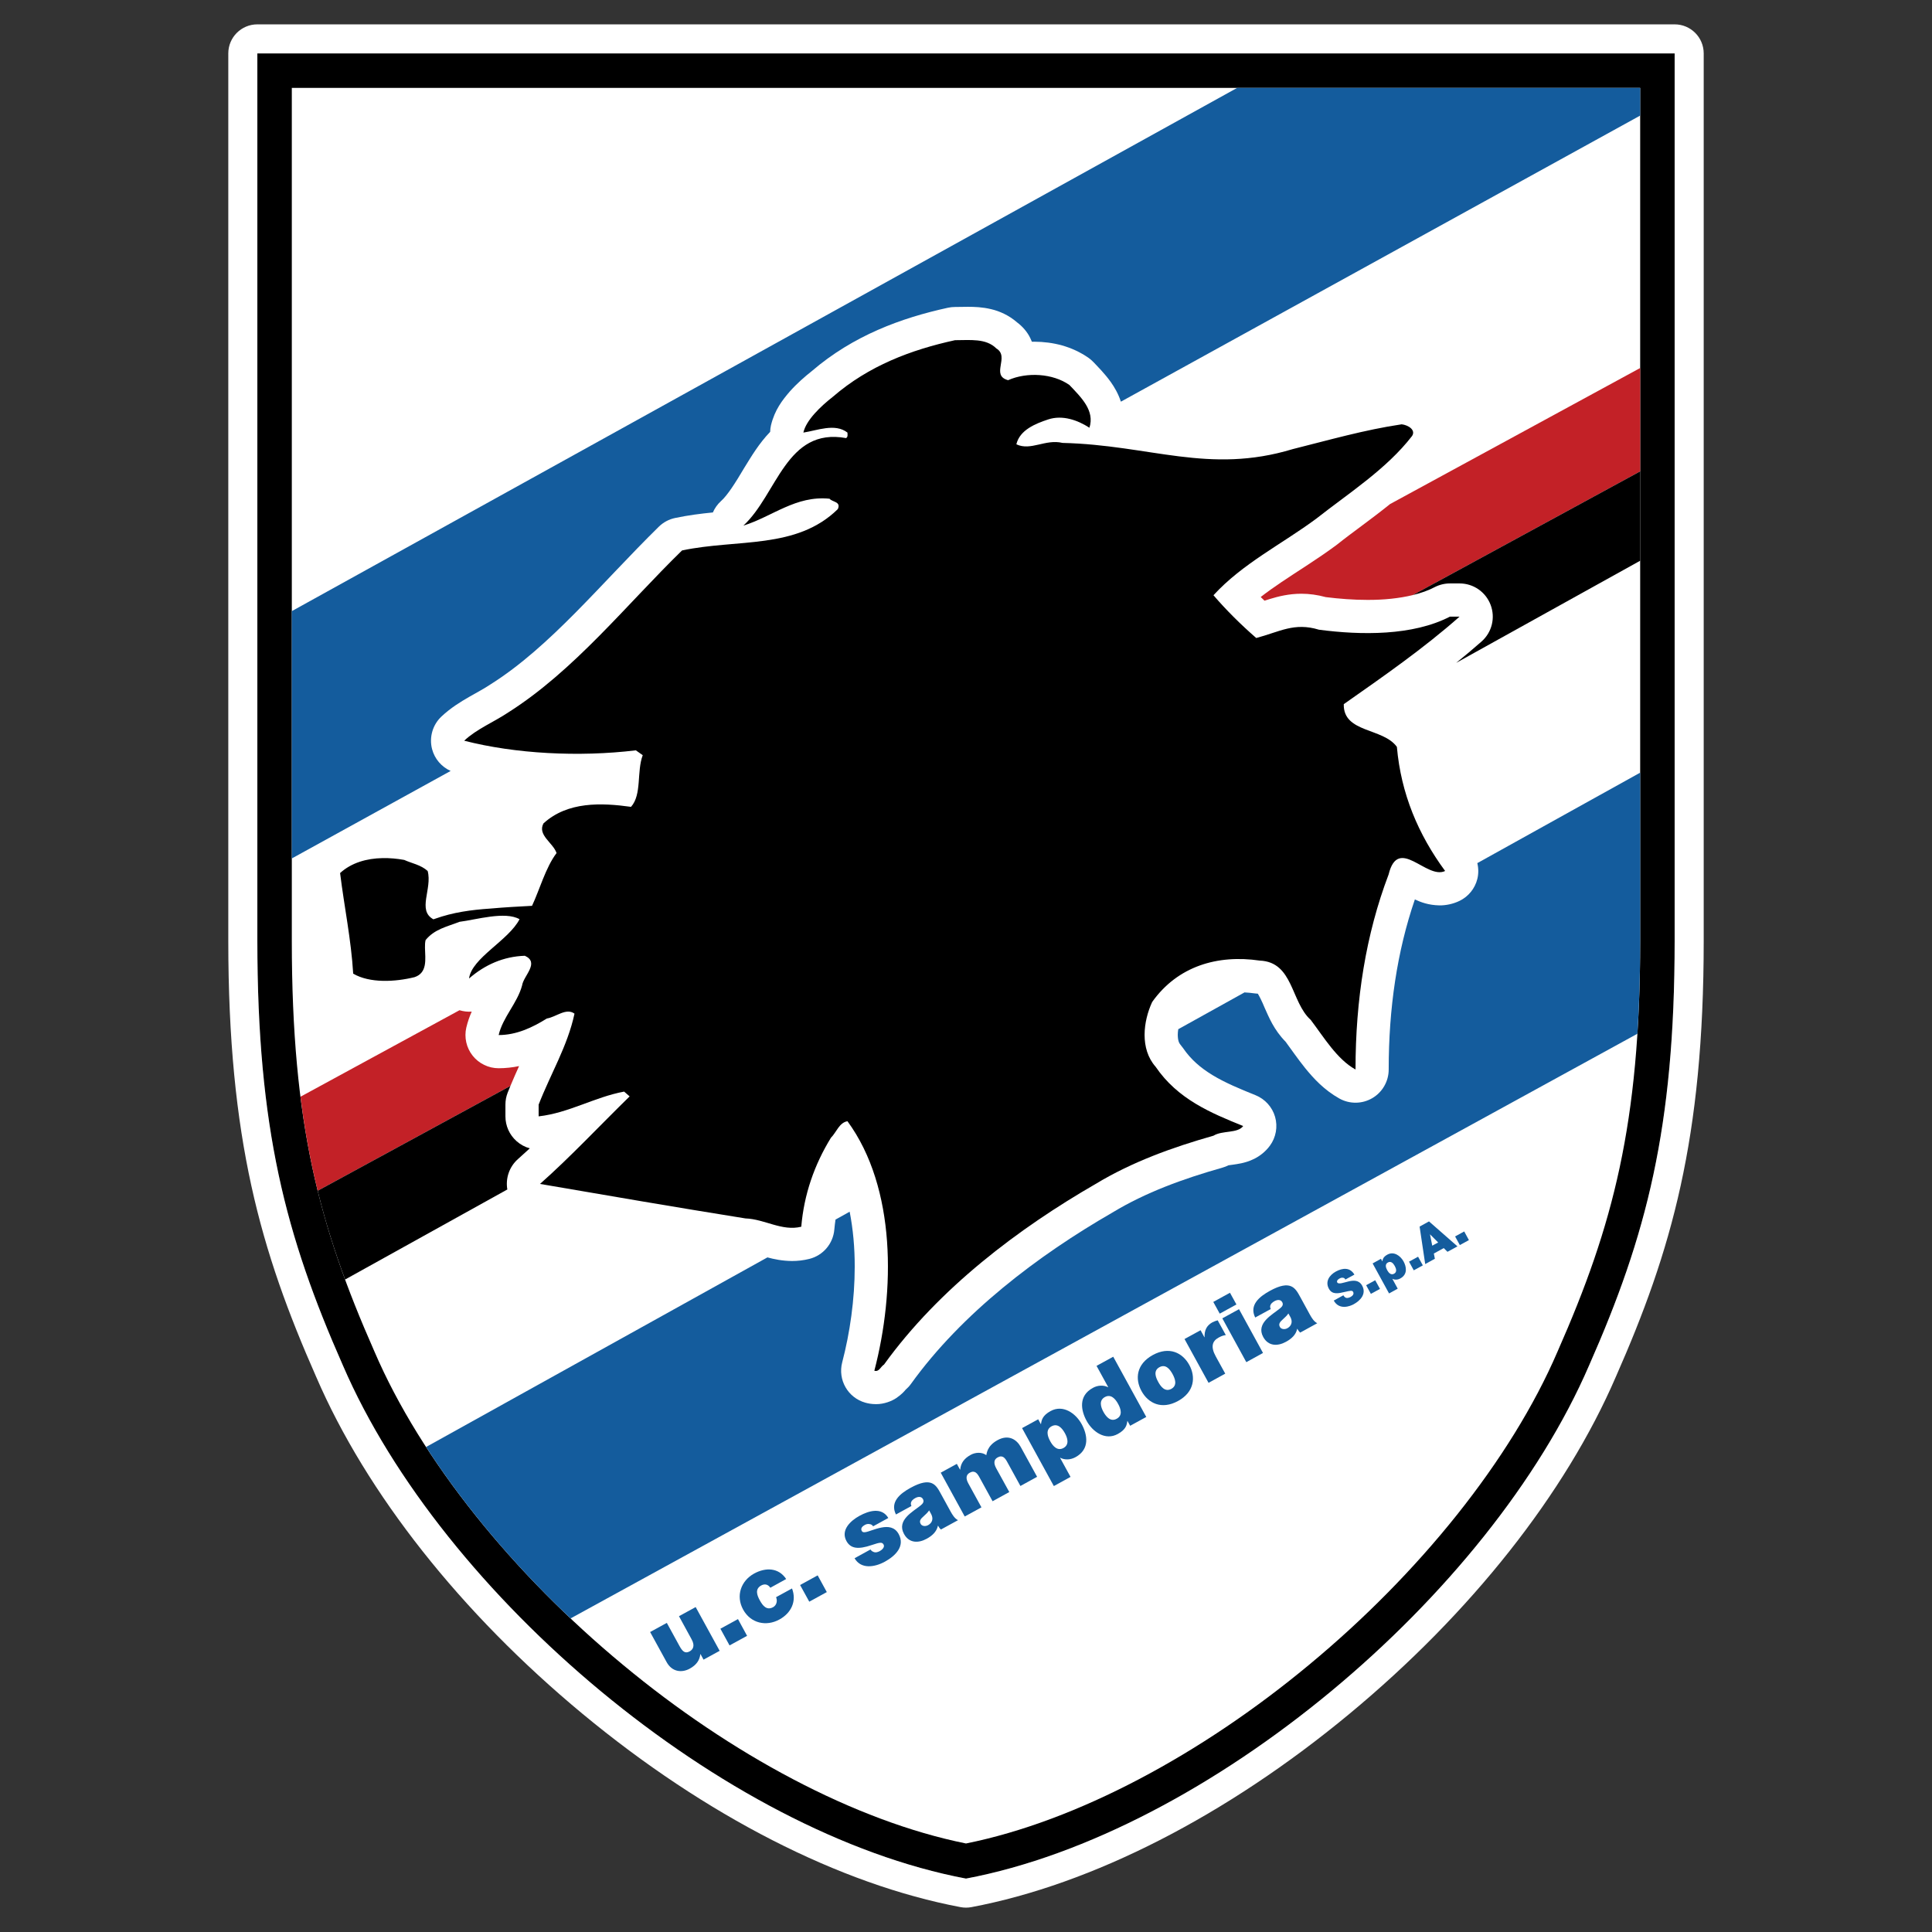 <?xml version="1.0" encoding="utf-8"?>
<!-- Generator: Adobe Illustrator 19.1.0, SVG Export Plug-In . SVG Version: 6.00 Build 0)  -->
<svg version="1.1" id="Слой_1" xmlns="http://www.w3.org/2000/svg" xmlns:xlink="http://www.w3.org/1999/xlink" x="0px" y="0px"
	 viewBox="0 0 1024 1024" style="enable-background:new 0 0 1024 1024;" xml:space="preserve">
<rect x="0" y="0" width="1024" height="1024" fill="#333333" stroke="none"/>
<g>
	<g>
		<path d="M512,28.312H136.403v470.224c0,99.523,14.983,156.392,45.294,225.056
			C234.458,845.991,383.802,971.531,512,995.688
			c128.198-24.157,277.542-149.697,330.303-272.096
			c30.311-68.665,45.294-125.533,45.294-225.056V28.312H512z"/>
		<path style="fill:#FFFFFF;" d="M887.597,28.312v470.224c0,99.523-14.983,156.391-45.294,225.056
			C789.542,845.991,640.198,971.531,512,995.688
			c-128.198-24.158-277.542-149.697-330.303-272.096
			c-30.311-68.665-45.295-125.533-45.295-225.056V28.312H512H887.597 M887.597,12.909H512
			H136.403C127.896,12.909,121,19.805,121,28.312v470.224
			c0,105.091,17.079,164.372,46.577,231.209
			c26.655,61.806,76.782,125.23,141.153,178.594
			c65.152,54.012,136.328,90.409,200.418,102.486
			c0.942,0.178,1.897,0.266,2.852,0.266s1.91-0.089,2.852-0.266
			c64.09-12.077,135.267-48.474,200.419-102.486
			c64.37-53.364,114.497-116.788,141.153-178.594C885.921,662.908,903,603.627,903,498.536
			V28.312C903,19.805,896.104,12.909,887.597,12.909L887.597,12.909z"/>
	</g>
	<path style="fill:#FFFFFF;" d="M869.328,498.537c0,48.864-3.665,86.553-10.875,120.278
		c-7.219,33.727-18.004,63.729-32.862,97.4l-0.062,0.145
		c-24.739,57.595-73.615,117.948-131.749,166.059
		C636.829,929.733,570.907,965.225,512,977.081
		c-58.911-11.856-124.829-47.349-181.785-94.662
		c-58.134-48.111-107.006-108.464-131.745-166.059l-0.029-0.065l-0.036-0.08
		c-14.855-33.67-25.643-63.672-32.862-97.4
		c-7.205-33.726-10.872-71.414-10.875-120.278V46.574H512h357.328V498.537z"/>
	<path style="fill:#145C9D;" d="M381.434,874.975l-8.54,4.673l-1.615-2.955l-0.086,0.068
		c-0.378,3.231-2.097,5.723-5.619,7.663c-4.158,2.286-9.364,1.822-12.268-3.505
		l-8.729-15.911l8.85-4.847l6.667,12.166c1.478,2.664,2.818,4.366,5.413,2.957
		c1.529-0.842,3.11-2.697,1.066-6.393l-6.702-12.269l8.85-4.845"/>
	<polyline style="fill:#145C9D;" points="381.829,863.256 391.142,858.152 395.971,867.02 
		386.675,872.106 	"/>
	<polyline style="fill:#145C9D;" points="424.065,840.093 433.378,834.972 438.224,843.838 
		428.928,848.924 	"/>
	<path style="fill:#145C9D;" d="M408.291,841.537c-0.602-0.894-1.34-1.479-2.182-1.668
		c-0.808-0.189-1.719-0.052-2.664,0.465c-3.384,1.89-2.268,5.086-0.721,7.904
		c1.546,2.818,3.625,5.447,7.028,3.608c1.907-1.065,2.406-3.368,1.58-5.31
		l8.454-4.621c2.595,6.77-0.429,13.025-6.701,16.461
		c-6.959,3.816-15.19,2.046-19.211-5.275c-4.02-7.337-1.1-15.276,5.86-19.108
		c6.1-3.316,12.922-3.162,16.96,2.921"/>
	<path style="fill:#145C9D;" d="M462.779,808.975c-0.447-0.739-1.168-1.116-1.976-1.187
		c-0.791-0.154-1.632,0.035-2.354,0.413c-1.237,0.687-2.525,1.753-1.684,3.266
		c0.361,0.687,1.065,0.687,1.684,0.635c1.822-0.172,5.276-1.839,8.764-2.474
		c3.471-0.67,7.01-0.361,9.107,3.453c3.506,6.426-1.702,11.547-7.32,14.641
		c-5.464,2.988-12.664,4.088-16.066-1.822l8.437-4.64
		c0.498,0.791,1.22,1.237,2.2,1.478c0.67,0.155,1.684-0.068,2.749-0.635
		c1.168-0.637,2.749-2.098,2.011-3.438c-0.74-1.322-1.719-1.322-6.237,0.224
		c-7.372,2.525-11.272,1.874-13.455-2.096c-3.213-5.876,2.251-10.825,6.908-13.369
		c5.001-2.749,11.788-4.691,15.276,1.135"/>
	<path style="fill:#145C9D;" d="M492.471,800.538c-0.774,1.133-1.822,2.131-2.87,3.059
		c-1.736,1.513-2.492,2.56-1.615,4.123c0.567,1.083,2.337,1.513,3.935,0.637
		c2.027-1.118,2.921-3.162,1.718-5.654L492.471,800.538 M503.829,801.121
		c0.979,1.753,2.131,3.679,3.935,4.606l-9.055,4.949
		c-0.568-0.516-1.203-1.375-1.513-2.029l-0.086,0.07
		c-0.704,3.16-3.075,5.291-5.945,6.856c-4.468,2.457-9.348,2.336-12.011-2.527
		c-4.038-7.354,4.691-11.786,8.764-15.104c1.066-0.876,2.079-1.907,1.271-3.384
		c-0.859-1.564-2.646-1.34-4.072-0.55c-2.749,1.477-2.526,3.179-2.027,4.193
		l-8.214,4.501c-3.317-6.667,2.268-11.134,7.767-14.141
		c11.083-6.084,13.523-1.444,15.963,3.042L503.829,801.121z"/>
	<path style="fill:#145C9D;" d="M498.605,780.554l8.541-4.675l1.701,3.094l0.085-0.068
		c0.327-3.66,2.354-6.049,5.584-7.818c2.494-1.375,5.911-1.546,8.25,0.172
		c0.206-0.448,0.154-4.777,5.927-7.939c5.947-3.266,10.208-0.241,12.269,3.505
		l8.729,15.913l-8.85,4.862l-6.891-12.56c-1.185-2.199-2.507-4.056-5.188-2.579
		c-2.234,1.22-2.046,3.386-0.722,5.808l6.908,12.545l-8.866,4.862l-6.891-12.56
		c-1.185-2.183-2.492-4.038-5.19-2.56c-2.234,1.22-2.045,3.384-0.705,5.791
		l6.893,12.577l-8.868,4.847"/>
	<path style="fill:#145C9D;" d="M563.661,767.477c3.161-1.753,2.25-5.154,0.755-7.87
		c-1.529-2.766-3.884-5.362-7.063-3.642c-3.177,1.751-2.25,5.119-0.72,7.904
		C558.111,766.583,560.499,769.195,563.661,767.477 M541.719,756.926l8.557-4.673
		l1.374,2.542l0.104-0.05c0.309-2.079,0.739-4.469,5.086-6.858
		c6.547-3.59,13.3,1.135,16.479,6.96c2.99,5.447,4.501,13.214-3.266,17.475
		c-2.646,1.461-5.652,1.581-8.059,0.344l-0.102,0.068l5.515,10.051l-8.85,4.863
		L541.719,756.926z"/>
	<path style="fill:#145C9D;" d="M585.604,740.465c-3.179,1.753-2.251,5.154-0.757,7.87
		c1.529,2.766,3.884,5.395,7.045,3.625c3.197-1.735,2.251-5.121,0.722-7.887
		C591.136,741.36,588.783,738.731,585.604,740.465 M607.547,751.017l-8.54,4.673
		l-1.409-2.544l-0.087,0.052c-0.291,2.098-0.739,4.486-5.086,6.856
		c-6.563,3.608-13.299-1.133-16.478-6.941c-3.008-5.465-4.519-13.232,3.264-17.492
		c2.646-1.461,5.654-1.599,8.059-0.379l0.104-0.033l-6.187-11.273l8.85-4.845
		L607.547,751.017z"/>
	<path style="fill:#145C9D;" d="M614.523,724.64c-3.334,1.838-2.011,5.343-0.654,7.783
		c1.34,2.475,3.608,5.534,6.96,3.712c3.351-1.855,1.975-5.395,0.653-7.852
		C620.124,725.825,617.891,722.801,614.523,724.64 M624.369,742.561
		c-8.713,4.777-15.826,1.168-19.349-5.275c-3.54-6.445-2.731-14.296,5.98-19.09
		c8.729-4.778,15.792-1.203,19.331,5.223
		C633.854,729.863,633.08,737.785,624.369,742.561z"/>
	<path style="fill:#145C9D;" d="M627.822,709.708l8.507-4.658l2.027,3.729l0.085-0.05
		c-0.085-3.558,0.963-6.1,4.158-7.887c0.927-0.481,1.838-0.791,2.801-1.05
		l4.295,7.819c-1.065,0.172-2.011,0.344-3.814,1.34
		c-3.488,1.909-4.227,4.984-1.513,9.949l5.036,9.159l-8.85,4.862"/>
	<path style="fill:#145C9D;" d="M647.858,698.744l8.85-4.845l12.715,23.198l-8.85,4.879
		L647.858,698.744 M655.332,691.39l-8.848,4.864l-3.42-6.204l8.85-4.864
		L655.332,691.39z"/>
	<path style="fill:#145C9D;" d="M682.877,696.167c-0.774,1.135-1.803,2.096-2.853,3.025
		c-1.735,1.546-2.49,2.594-1.631,4.158c0.583,1.065,2.353,1.511,3.951,0.635
		c2.011-1.116,2.921-3.179,1.72-5.671L682.877,696.167 M694.252,696.752
		c0.963,1.752,2.131,3.66,3.918,4.588l-9.037,4.966
		c-0.568-0.515-1.22-1.375-1.496-2.027l-0.104,0.068
		c-0.687,3.162-3.075,5.293-5.945,6.839c-4.467,2.457-9.348,2.353-12.045-2.525
		c-4.003-7.339,4.725-11.771,8.781-15.105c1.081-0.859,2.096-1.907,1.289-3.368
		c-0.859-1.563-2.664-1.34-4.09-0.567c-2.716,1.494-2.509,3.179-1.994,4.193
		l-8.248,4.501c-3.299-6.667,2.286-11.118,7.785-14.141
		c11.083-6.084,13.506-1.409,15.979,3.058L694.252,696.752z"/>
	<path style="fill:#145C9D;" d="M712.02,686.527c0.241,0.43,0.515,0.757,0.774,0.979
		c0.911,0.791,2.148,0.396,3.092-0.12c0.842-0.463,1.959-1.442,1.289-2.662
		c-0.463-0.859-1.322-0.687-4.605,0.069c-3.023,0.687-6.409,1.614-8.231-1.735
		c-2.096-3.816,0.276-7.235,3.677-9.107c3.592-1.959,7.509-2.355,9.847,1.615
		l-4.812,2.629c-0.257-0.687-0.757-0.928-1.324-0.963
		c-0.583-0.085-1.22,0.104-1.735,0.396c-0.705,0.361-1.718,1.185-1.22,2.113
		c0.739,1.118,3.247,0.087,5.945-0.55c2.698-0.635,5.586-0.824,7.252,2.218
		c2.353,4.295-0.826,7.869-4.502,9.879c-1.89,1.031-7.594,3.283-10.551-1.959"/>
	<polyline style="fill:#145C9D;" points="724.082,681.184 728.893,678.555 731.419,683.143 
		726.59,685.771 	"/>
	<path style="fill:#145C9D;" d="M738.895,675.1c1.631-0.909,1.151-2.662,0.378-4.071
		c-0.791-1.444-1.994-2.801-3.66-1.89c-1.633,0.911-1.151,2.662-0.361,4.09
		C736.025,674.637,737.245,675.994,738.895,675.1 M727.52,669.637l4.416-2.44
		l0.739,1.34l0.033-0.035c0.172-1.065,0.396-2.318,2.647-3.538
		c3.401-1.874,6.872,0.583,8.541,3.573c1.546,2.853,2.318,6.874-1.72,9.074
		c-1.357,0.755-2.903,0.824-4.158,0.189l-0.033,0.017l2.834,5.206l-4.588,2.525
		L727.52,669.637z"/>
	<polyline style="fill:#145C9D;" points="746.815,668.709 751.61,666.08 754.135,670.668 
		749.324,673.297 	"/>
	<path style="fill:#145C9D;" d="M762.263,658.536l-4.279-4.279l-0.052,0.018l1.187,5.962
		L762.263,658.536 M752.417,650.117l4.982-2.749l15.087,13.23l-5.291,2.886
		l-1.977-1.975l-5.258,2.886l0.55,2.768l-5.119,2.818L752.417,650.117z"/>
	<polyline style="fill:#145C9D;" points="773.742,659.911 778.553,657.282 776.061,652.694 
		771.233,655.34 	"/>
	<path style="fill:#145C9D;" d="M869.328,46.574H655.738l-501.071,277.335v131.088l84.179-46.377
		c-4.828-2.17-8.512-6.42-9.856-11.639c-1.595-6.198,0.319-12.814,4.978-17.2
		c5.009-4.688,10.137-7.779,14.584-10.352c4.462-2.548,8.309-4.598,11.072-6.459
		l0.343-0.225c31.699-19.938,58.617-53.526,89.229-83.587
		c2.393-2.336,5.357-3.922,8.631-4.615c6.934-1.46,13.641-2.305,20.012-2.934
		c0.958-2.218,2.384-4.263,4.254-5.98c3.425-2.998,7.64-9.639,12.416-17.708
		c3.663-5.904,7.642-12.731,13.696-19.036c0.027-1.139,0.165-2.284,0.417-3.421
		c2-8.269,6.061-13.371,9.943-17.916c3.851-4.322,7.957-7.892,11.713-10.863
		c21.922-18.819,47.283-28.142,72.121-33.568c1.242-0.272,2.49-0.408,3.765-0.408
		c1.839,0.003,4.157-0.086,6.887-0.089c3.423,0.017,7.534,0.104,12.391,1.277
		c4.3,1.015,9.353,3.216,13.633,6.976c2.85,2.112,5.48,5.11,7.031,8.4
		c0.304,0.625,0.572,1.246,0.806,1.858c0.446-0.011,0.896-0.018,1.342-0.018
		c9.75,0.06,19.765,2.347,28.73,8.584c0.847,0.601,1.91,1.521,2.622,2.279
		c2.418,2.591,5.796,5.872,9.155,10.545c1.93,2.71,3.971,6.196,5.333,10.377
		L869.328,61.261V46.574z"/>
	<path style="fill:#C32127;" d="M275.122,565.05c-3.399,0.707-7.006,1.126-10.824,1.143
		c-5.342,0-10.448-2.462-13.776-6.645c-3.324-4.183-4.574-9.714-3.368-14.917
		c0.755-3.171,1.766-5.97,2.865-8.46c-2.164,0.176-4.355-0.092-6.476-0.729
		l-84.291,45.849c1.655,13.207,3.748,25.62,6.291,37.523
		c0.891,4.161,1.838,8.263,2.838,12.324l102.141-55.563
		C272.042,571.919,273.597,568.418,275.122,565.05z"/>
	<path style="fill:#C32127;" d="M708.094,289.07c-10.006,7.396-20.011,13.454-28.949,19.501
		c-3.872,2.607-7.536,5.204-10.947,7.859c0.667,0.649,1.34,1.299,2.022,1.946
		c0.904-0.293,1.844-0.594,2.828-0.898c4.481-1.367,10.105-2.788,16.693-2.788
		c4.131-0.007,8.52,0.579,12.939,1.792c7.128,0.894,14.709,1.475,22.137,1.475
		c8.552,0.036,16.844-0.812,23.973-2.549l120.537-65.57v-54.789l-132.579,72.117
		c-9.871,7.986-19.794,14.844-28.247,21.594L708.094,289.07z"/>
	<path d="M760.409,311.197c2.474-1.278,5.307-1.968,8.091-1.968h5.103
		c7.332,0,13.854,4.505,16.452,11.361c2.601,6.856,0.697,14.552-4.792,19.412
		c-4.404,3.894-8.913,7.658-13.478,11.335l97.542-54.137v-47.362l-120.537,65.57
		C753.171,314.34,757.117,312.94,760.409,311.197z"/>
	<path d="M274.556,614.312c2.052-1.808,4.132-3.699,6.235-5.656
		c-2.576-0.712-4.982-2.012-7.03-3.841c-3.75-3.349-5.876-8.094-5.876-13.122
		v-6.204c0-2.218,0.384-4.28,1.185-6.348c0.479-1.207,0.963-2.393,1.451-3.567
		l-102.141,55.563c0.048,0.199,0.102,0.394,0.15,0.592
		c3.928,15.846,8.71,31.055,14.38,46.443l85.98-47.721
		C267.87,624.486,269.947,618.384,274.556,614.312z"/>
	<path style="fill:#145C9D;" d="M783.012,465.876c-1.255,5.067-4.733,9.343-9.431,11.607
		c-3.518,1.717-7.354,2.412-10.585,2.394c-5.97-0.125-9.991-1.717-13.09-3.155
		c-9.445,27.56-13.865,57.737-13.869,90.143c0,6.227-3.299,12.002-8.666,15.162
		c-5.367,3.159-12.019,3.244-17.465,0.221c-8.066-4.526-13.593-10.551-18.131-16.117
		c-4.143-5.149-7.501-10.128-10.362-13.966c-6.349-6.463-8.908-13.173-11.054-17.851
		c-1.606-3.928-3.02-6.59-3.682-7.633l-1.566-0.145
		c-1.879-0.276-3.707-0.429-5.507-0.528l-35.098,19.494
		c-0.167,1.06-0.281,2.089-0.269,3c0.047,3.095,0.725,4.431,1.437,5.243
		l1.364,1.756c4.19,6.119,9.254,10.456,15.705,14.387
		c6.423,3.908,14.201,7.175,22.747,10.61c5.009,2.022,8.851,6.291,10.334,11.487
		c1.484,5.2,0.471,10.849-2.716,15.211c-2.427,3.349-5.619,5.657-8.323,7
		c-2.734,1.359-5.049,1.964-6.921,2.378c-3.508,0.714-5.769,0.871-6.747,1.058
		c-1.003,0.511-2.031,0.911-3.145,1.228
		c-21.144,5.993-40.799,13.2-58.172,23.703l-0.299,0.179
		c-39.213,22.585-79.69,53.212-106.691,90.79
		c-0.806,1.116-1.764,2.154-2.825,3.067c-0.689,0.844-2.044,2.428-4.901,4.385
		c-2.445,1.675-6.542,3.244-10.626,3.244c-0.081,0-0.163,0-0.244-0.002
		c-2.164,0-4.008-0.343-5.542-0.769c-9.257-2.594-14.714-12.095-12.281-21.395
		c4.083-15.6,6.638-33.328,6.63-50.666c0.022-10.048-0.87-19.885-2.678-29.161
		l-7.503,4.168c-0.252,1.738-0.471,3.49-0.625,5.27
		c-0.64,7.518-5.968,13.768-13.289,15.587c-3.16,0.787-6.265,1.102-9.114,1.098
		c-5.226-0.035-9.528-0.956-13.061-1.909L225.824,766.939
		c20.449,31.575,46.777,62.669,76.587,90.861l565.453-309.89
		c0.969-15.207,1.464-31.54,1.464-49.374v-89.012l-86.324,47.946
		C783.669,460.206,783.706,463.09,783.012,465.876z"/>
	<path d="M712.225,373.219c20.843-14.622,42.391-29.589,61.379-46.394h-5.104
		c-19.743,10.224-47.116,9.872-69.42,6.933
		c-13.145-4.012-20.825,1.108-33.249,4.399c-8.402-7.319-16.083-14.992-22.665-22.665
		c15.363-16.804,36.189-27.029,54.453-40.56
		c17.166-13.514,37.27-26.307,50.793-43.826c2.183-3.291-2.2-5.86-5.499-6.211
		c-19.725,2.921-38.73,8.393-57.717,13.137
		c-44.556,13.514-75.622-2.174-122.035-3.282c-9.124-2.182-16.803,4.381-24.468,0.739
		c1.822-7.672,10.225-10.962,16.805-13.162c7.663-2.552,15.706,0.369,21.926,4.381
		c2.922-9.133-4.382-16.066-10.603-22.647c-8.779-6.211-22.663-6.95-32.511-2.552
		c-9.501-2.569,1.083-12.423-6.221-16.822c-5.48-5.473-13.882-4.381-21.924-4.381
		c-23.369,5.12-45.656,13.531-64.678,29.95
		c-6.563,5.138-14.227,12.441-15.688,19.021c7.303-1.108,16.805-5.121,23.369,0
		c0,1.091,0.36,2.183-0.722,2.921c-31.789-5.843-36.549,29.958-54.453,46.394
		c15.344-4.751,27.768-16.083,45.69-14.254c1.461,1.813,6.203,1.461,4.382,5.49
		c-21.926,21.556-53.337,15.714-82.583,21.925
		c-29.589,28.86-56.996,63.57-92.084,85.847
		c-7.664,5.12-16.771,8.78-23.369,14.992c27.029,6.933,60.656,8.747,90.985,5.103
		l3.643,2.569c-3.299,8.764-0.361,20.818-6.203,27.381
		c-15.706-2.182-33.628-2.904-46.412,8.781c-3.299,6.211,5.121,10.241,6.942,15.714
		c-5.764,7.57-9.037,19.582-13.002,27.964
		c-6.997,0.375-14.599,0.774-22.111,1.456
		c-10.069,0.677-19.678,1.954-29.429,5.446c-0.237,0.084-0.492,0.158-0.725,0.245
		c-8.77-4.745-0.493-16.117-3.052-25.616c-3.643-3.283-8.402-4.021-12.424-5.86
		c-3.765-0.679-7.638-1.038-11.453-0.965c-8.391,0.158-16.496,2.405-22.535,7.924
		c2.199,17.905,5.842,35.079,6.942,53.319c8.764,5.156,22.304,4.399,32.527,1.857
		c1.646-0.552,2.828-1.384,3.672-2.41c3.672-4.421,0.998-12.482,2.171-17.231
		c4.742-5.859,11.427-7.122,17.99-9.691c8.781-1.091,24.125-5.756,31.806-1.375
		c-5.86,11.332-25.31,20.465-26.771,31.428
		c8.402-7.302,18.266-11.684,29.589-12.054c8.025,3.66-0.739,10.593-1.46,15.714
		c-2.56,9.503-10.224,16.805-12.424,26.308c9.485,0,17.922-4.021,25.569-8.781
		c4.777-0.722,10.223-5.843,14.622-2.56c-3.66,17.183-12.784,32.149-19.005,48.233
		v6.204c16.084-1.822,29.607-10.207,45.312-13.128l2.921,2.544
		c-15.344,14.983-31.789,32.509-47.511,46.394
		c36.205,6.219,72.358,12.44,108.889,18.283c10.241,0.361,19.366,6.941,29.589,4.399
		c1.461-17.183,6.959-32.888,15.723-47.151c2.938-2.938,4.399-8.041,8.764-8.763
		c25.946,35.432,25.224,90.228,14.245,132.242c2.577,0.755,3.299-2.166,5.12-3.266
		c29.229-40.57,71.62-72.34,112.171-95.743
		c19.349-11.686,40.553-19.349,62.461-25.57
		c4.76-2.92,12.802-1.1,15.741-5.119c-17.2-6.943-34.727-14.246-46.411-31.411
		c-8.403-9.503-6.582-24.109-1.822-34.349c13.506-19.005,34.692-25.199,56.995-21.926
		c17.888,0.721,16.427,21.926,27.03,31.428c6.941,9.142,13.865,20.826,23.746,26.308
		c0-36.893,5.465-71.62,17.544-103.391c5.104-20.835,20.088,2.921,29.95-1.838
		c-14.245-19.349-23.385-40.922-25.568-65.769
		C733.068,385.643,711.864,388.564,712.225,373.219z"/>
</g>
</svg>

